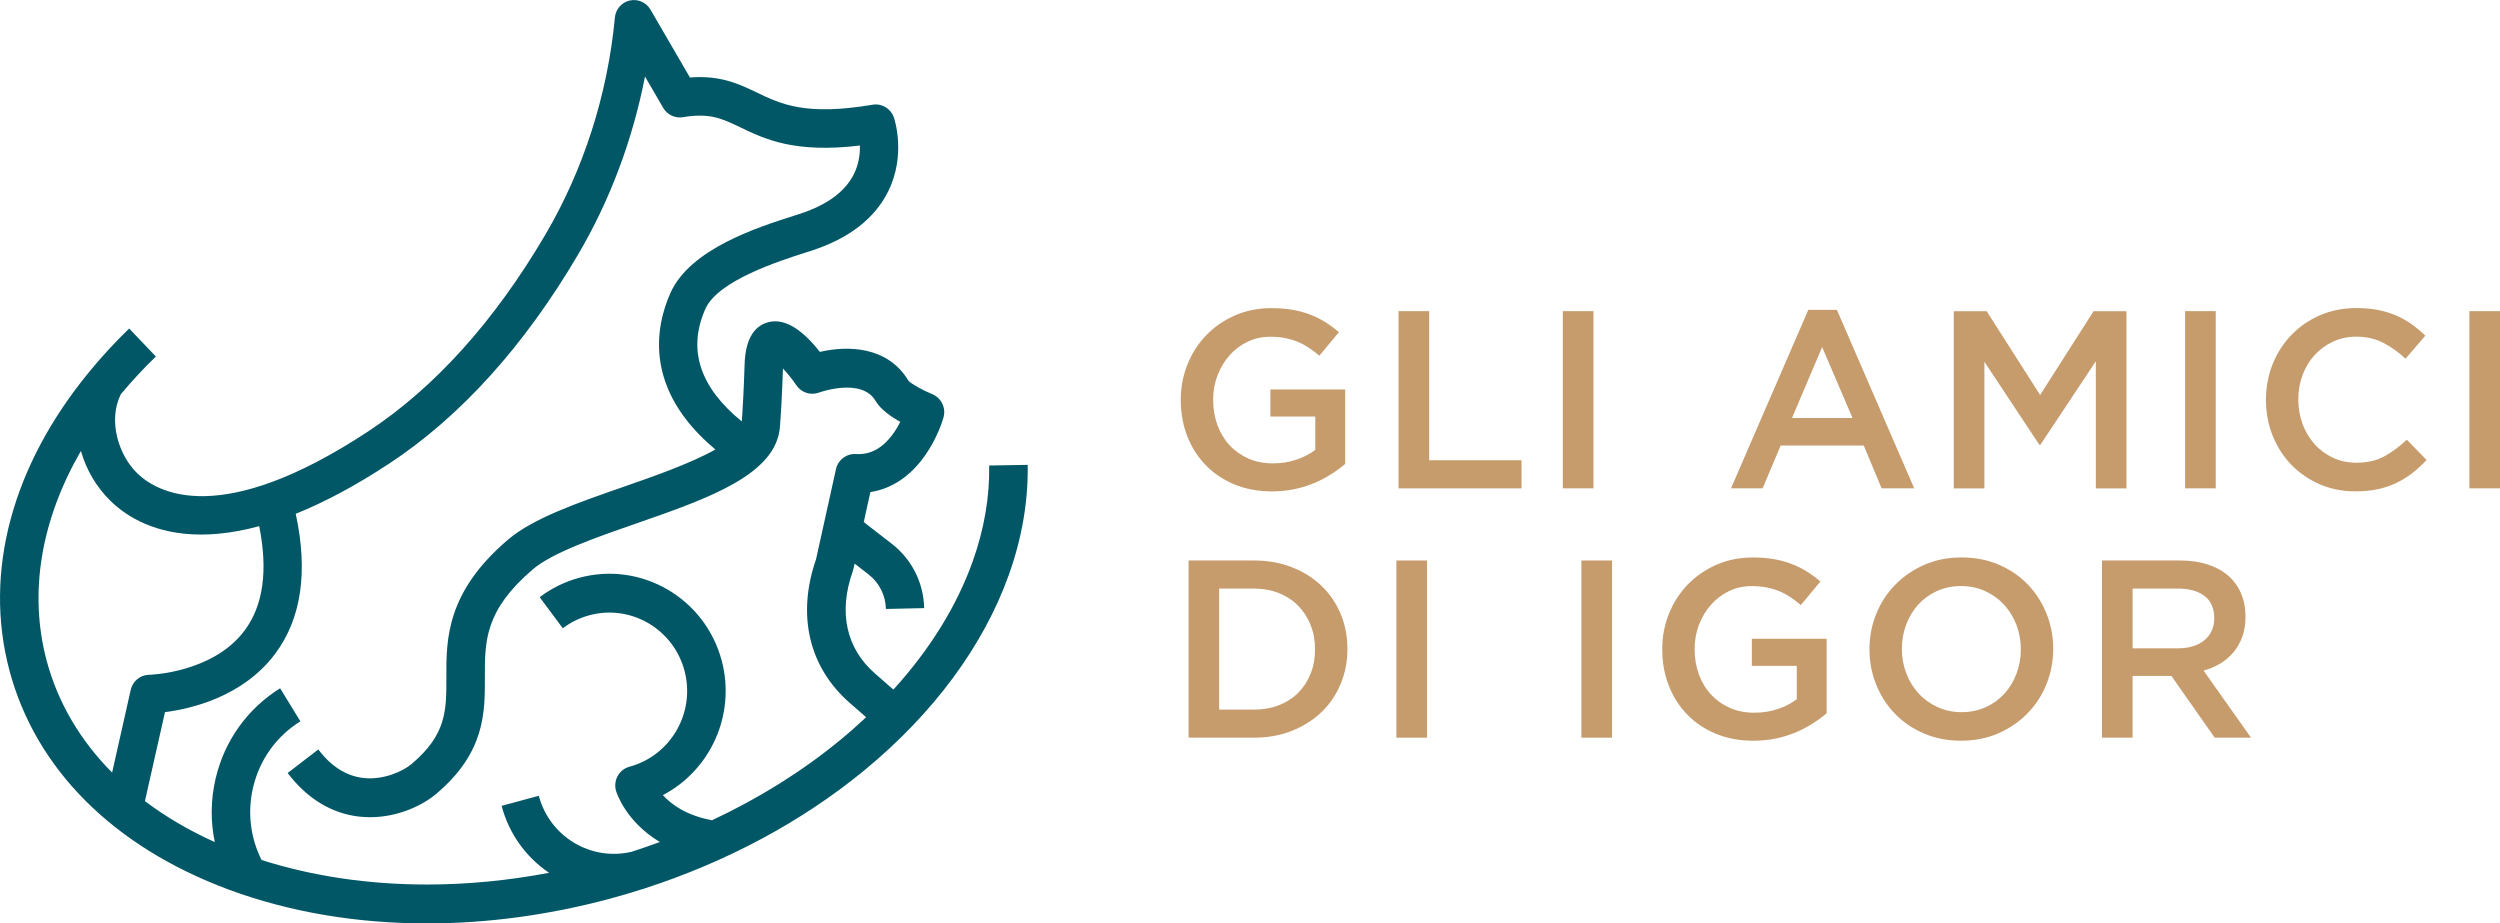 <?xml version="1.0" encoding="UTF-8"?> <svg xmlns="http://www.w3.org/2000/svg" width="333" height="123" viewBox="0 0 333 123" fill="none"><g clip-path="url(#clip0_216_140)"><path d="M177.255 63.194C176.554 63.644 175.794 64.038 174.98 64.375C174.167 64.711 173.291 64.977 172.357 65.168C171.419 65.359 170.439 65.453 169.416 65.453C167.587 65.453 165.928 65.144 164.433 64.527C162.941 63.91 161.662 63.054 160.604 61.963C159.546 60.873 158.725 59.587 158.147 58.102C157.566 56.617 157.279 55.01 157.279 53.279C157.279 51.547 157.574 50.043 158.167 48.557C158.756 47.072 159.589 45.775 160.658 44.665C161.728 43.551 163.003 42.672 164.487 42.019C165.967 41.366 167.591 41.042 169.35 41.042C170.377 41.042 171.307 41.116 172.14 41.261C172.977 41.405 173.748 41.616 174.465 41.886C175.178 42.156 175.852 42.488 176.488 42.883C177.123 43.277 177.743 43.731 178.344 44.246L175.736 47.381C175.29 46.998 174.833 46.65 174.364 46.337C173.895 46.025 173.407 45.759 172.892 45.544C172.38 45.329 171.815 45.161 171.202 45.04C170.59 44.915 169.916 44.856 169.179 44.856C168.11 44.856 167.11 45.075 166.188 45.517C165.262 45.955 164.46 46.56 163.782 47.326C163.1 48.092 162.565 48.983 162.177 49.996C161.786 51.008 161.592 52.091 161.592 53.24C161.592 54.455 161.782 55.581 162.162 56.62C162.542 57.656 163.08 58.551 163.782 59.306C164.483 60.06 165.32 60.65 166.289 61.08C167.257 61.506 168.346 61.721 169.548 61.721C170.664 61.721 171.702 61.557 172.675 61.228C173.644 60.9 174.484 60.466 175.197 59.923V55.483H169.214V51.876H179.177V61.791C178.596 62.288 177.956 62.757 177.255 63.206V63.194Z" fill="#C69C6D"></path><path d="M186.284 41.444H190.364V61.306H202.668V65.051H186.284V41.448V41.444Z" fill="#C69C6D"></path><path d="M212.251 41.444V65.047H208.17V41.444H212.251Z" fill="#C69C6D"></path><path d="M254.976 65.047H250.629L248.253 59.348H237.186L234.78 65.047H230.568L240.864 41.276H244.677L254.973 65.047H254.976ZM242.708 46.232L238.697 55.675H246.754L242.708 46.232Z" fill="#C69C6D"></path><path d="M271.779 59.251H271.643L264.323 48.19V65.051H260.243V41.448H264.621L271.744 52.61L278.866 41.448H283.245V65.051H279.164V48.124L271.775 59.251H271.779Z" fill="#C69C6D"></path><path d="M295.137 41.444V65.047H291.057V41.444H295.137Z" fill="#C69C6D"></path><path d="M321.336 63.007C320.677 63.511 319.972 63.953 319.213 64.32C318.453 64.691 317.624 64.973 316.721 65.164C315.818 65.356 314.822 65.449 313.729 65.449C312.013 65.449 310.432 65.133 308.983 64.504C307.533 63.874 306.282 63.014 305.22 61.924C304.162 60.834 303.333 59.548 302.728 58.063C302.128 56.577 301.825 54.983 301.825 53.275C301.825 51.567 302.12 50.004 302.713 48.518C303.302 47.033 304.135 45.736 305.204 44.626C306.274 43.516 307.545 42.636 309.017 41.995C310.49 41.354 312.114 41.034 313.9 41.034C314.97 41.034 315.946 41.124 316.826 41.304C317.705 41.483 318.515 41.737 319.248 42.062C319.984 42.386 320.662 42.777 321.286 43.227C321.91 43.676 322.499 44.172 323.057 44.712L320.414 47.78C319.476 46.904 318.484 46.193 317.438 45.654C316.392 45.114 315.198 44.844 313.861 44.844C312.745 44.844 311.714 45.063 310.769 45.501C309.82 45.939 309.002 46.537 308.312 47.287C307.622 48.042 307.088 48.921 306.708 49.933C306.328 50.946 306.138 52.036 306.138 53.205C306.138 54.373 306.328 55.471 306.708 56.491C307.088 57.515 307.622 58.407 308.312 59.173C309.002 59.939 309.823 60.537 310.769 60.978C311.714 61.416 312.745 61.635 313.861 61.635C315.287 61.635 316.512 61.361 317.539 60.81C318.566 60.259 319.577 59.513 320.581 58.567L323.223 61.264C322.623 61.916 321.991 62.495 321.336 62.999V63.007Z" fill="#C69C6D"></path><path d="M333 41.444V65.047H328.92V41.444H333Z" fill="#C69C6D"></path><path d="M178.576 91.096C177.976 92.546 177.123 93.801 176.019 94.856C174.915 95.911 173.601 96.744 172.074 97.349C170.547 97.955 168.87 98.26 167.044 98.26H158.318V74.657H167.044C168.873 74.657 170.547 74.954 172.074 75.552C173.601 76.147 174.915 76.975 176.019 78.03C177.123 79.086 177.976 80.336 178.576 81.775C179.177 83.213 179.479 84.764 179.479 86.43C179.479 88.094 179.177 89.65 178.576 91.1V91.096ZM174.577 83.26C174.186 82.279 173.64 81.427 172.934 80.704C172.229 79.981 171.377 79.418 170.369 79.011C169.362 78.605 168.246 78.402 167.017 78.402H162.391V94.52H167.017C168.246 94.52 169.362 94.324 170.369 93.926C171.373 93.531 172.229 92.976 172.934 92.265C173.64 91.553 174.186 90.705 174.577 89.724C174.969 88.743 175.163 87.665 175.163 86.492C175.163 85.32 174.965 84.241 174.577 83.26Z" fill="#C69C6D"></path><path d="M190.081 74.657V98.26H186.001V74.657H190.081Z" fill="#C69C6D"></path><path d="M214.723 74.657V98.26H210.642V74.657H214.723Z" fill="#C69C6D"></path><path d="M241.387 96.407C240.685 96.857 239.926 97.252 239.112 97.588C238.298 97.924 237.423 98.19 236.489 98.381C235.551 98.573 234.571 98.667 233.548 98.667C231.719 98.667 230.06 98.358 228.564 97.74C227.073 97.123 225.794 96.267 224.736 95.176C223.678 94.086 222.857 92.8 222.279 91.315C221.698 89.83 221.411 88.223 221.411 86.492C221.411 84.761 221.706 83.256 222.299 81.771C222.888 80.285 223.721 78.988 224.79 77.878C225.86 76.764 227.135 75.885 228.619 75.232C230.099 74.579 231.723 74.255 233.482 74.255C234.509 74.255 235.439 74.329 236.272 74.474C237.109 74.618 237.88 74.829 238.597 75.099C239.31 75.369 239.984 75.701 240.62 76.096C241.255 76.49 241.875 76.944 242.476 77.46L239.868 80.594C239.422 80.211 238.965 79.863 238.496 79.551C238.027 79.238 237.539 78.972 237.024 78.757C236.512 78.542 235.946 78.374 235.334 78.253C234.722 78.128 234.048 78.07 233.311 78.07C232.242 78.07 231.242 78.288 230.32 78.73C229.394 79.168 228.592 79.773 227.913 80.54C227.231 81.306 226.697 82.197 226.309 83.209C225.918 84.221 225.724 85.304 225.724 86.453C225.724 87.668 225.914 88.794 226.294 89.834C226.673 90.869 227.212 91.764 227.913 92.519C228.615 93.273 229.452 93.863 230.421 94.293C231.389 94.719 232.478 94.934 233.679 94.934C234.795 94.934 235.834 94.77 236.807 94.442C237.775 94.113 238.616 93.68 239.329 93.136V88.696H233.346V85.089H243.309V95.004C242.728 95.501 242.088 95.97 241.387 96.419V96.407Z" fill="#C69C6D"></path><path d="M272.584 91.147C271.984 92.632 271.135 93.93 270.042 95.04C268.95 96.153 267.655 97.033 266.164 97.686C264.672 98.338 263.021 98.663 261.215 98.663C259.409 98.663 257.759 98.342 256.267 97.701C254.775 97.06 253.492 96.189 252.423 95.087C251.353 93.984 250.516 92.691 249.916 91.209C249.315 89.724 249.013 88.153 249.013 86.488C249.013 84.823 249.315 83.252 249.916 81.767C250.516 80.282 251.365 78.984 252.458 77.874C253.55 76.76 254.841 75.881 256.336 75.228C257.828 74.575 259.479 74.251 261.285 74.251C263.091 74.251 264.738 74.572 266.233 75.213C267.725 75.853 269.008 76.725 270.077 77.827C271.147 78.929 271.984 80.223 272.584 81.704C273.185 83.189 273.487 84.761 273.487 86.426C273.487 88.091 273.185 89.662 272.584 91.147ZM268.589 83.24C268.198 82.216 267.652 81.325 266.95 80.559C266.249 79.797 265.408 79.187 264.428 78.738C263.447 78.288 262.378 78.062 261.219 78.062C260.06 78.062 258.995 78.281 258.026 78.718C257.057 79.156 256.224 79.754 255.534 80.504C254.845 81.259 254.302 82.146 253.915 83.17C253.523 84.194 253.329 85.276 253.329 86.426C253.329 87.575 253.523 88.657 253.915 89.681C254.306 90.705 254.852 91.596 255.554 92.362C256.255 93.128 257.096 93.734 258.076 94.184C259.057 94.633 260.126 94.86 261.285 94.86C262.444 94.86 263.509 94.641 264.478 94.203C265.447 93.766 266.276 93.171 266.97 92.417C267.659 91.663 268.202 90.776 268.589 89.752C268.981 88.728 269.174 87.645 269.174 86.496C269.174 85.347 268.981 84.264 268.589 83.24Z" fill="#C69C6D"></path><path d="M294.998 98.26L289.228 90.033H284.062V98.26H279.982V74.657H290.413C291.75 74.657 292.959 74.833 294.041 75.181C295.122 75.529 296.036 76.025 296.78 76.666C297.528 77.307 298.102 78.093 298.501 79.027C298.904 79.961 299.101 81.001 299.101 82.146C299.101 83.135 298.962 84.018 298.683 84.792C298.404 85.566 298.02 86.254 297.528 86.848C297.036 87.442 296.451 87.95 295.773 88.364C295.095 88.778 294.339 89.099 293.517 89.326L299.838 98.26H294.99H294.998ZM293.657 79.398C292.808 78.734 291.611 78.398 290.069 78.398H284.066V86.355H290.103C291.58 86.355 292.754 85.996 293.626 85.273C294.498 84.55 294.936 83.58 294.936 82.361C294.936 81.052 294.509 80.063 293.661 79.398H293.657Z" fill="#C69C6D"></path><path d="M30.45 118.49C38.545 121.491 47.523 123 56.87 123C64.872 123 73.137 121.894 81.344 119.678C82.763 119.295 84.162 118.877 85.553 118.435C85.63 118.416 85.704 118.4 85.781 118.38V118.365C96.755 114.832 106.827 109.438 115.119 102.618C124.357 95.02 131.026 85.984 134.405 76.49C136.133 71.632 136.967 66.731 136.889 61.92L131.759 62.006C131.828 66.192 131.096 70.476 129.577 74.743C127.45 80.719 123.85 86.523 118.998 91.854L116.526 89.689C112.701 86.344 111.659 81.521 113.585 76.104C113.627 75.983 113.662 75.861 113.685 75.74L113.833 75.072L115.693 76.514C117.119 77.62 117.963 79.297 118.002 81.114L123.098 81.001C123.024 77.62 121.455 74.501 118.8 72.442L115.053 69.538L115.933 65.547C118.789 65.106 121.288 63.433 123.245 60.63C124.919 58.239 125.605 55.85 125.679 55.589C126.027 54.318 125.373 52.986 124.16 52.493C122.873 51.973 121.358 51.114 121.001 50.707C118.27 46.13 112.949 45.998 109.206 46.873C107.265 44.395 104.742 42.199 102.231 42.945C100.286 43.523 99.259 45.439 99.177 48.636C99.177 48.667 99.081 51.93 98.887 54.956L98.805 56.132C93.183 51.563 91.551 46.525 93.966 41.128C95.651 37.36 103.831 34.749 107.323 33.635L108.078 33.393C113.065 31.779 116.506 29.121 118.308 25.486C120.726 20.609 119.134 15.845 119.064 15.641C118.657 14.457 117.464 13.742 116.235 13.949C107.319 15.454 104.029 13.871 100.848 12.343C98.445 11.19 95.973 9.998 91.9 10.322L86.642 1.278C86.084 0.317 84.972 -0.172 83.89 0.066C82.809 0.309 82.007 1.223 81.903 2.333C80.938 12.593 77.733 22.594 72.637 31.263C65.844 42.812 57.904 51.63 49.027 57.472C29.446 70.37 21.014 65.676 18.298 63.057C15.81 60.662 14.341 56.042 16.089 52.521C17.515 50.809 19.073 49.124 20.762 47.487L17.205 43.758C15.283 45.622 13.52 47.541 11.908 49.499C11.908 49.499 11.908 49.499 11.908 49.503C1.639 61.975 -2.236 76.158 1.256 89.298C4.743 102.43 15.113 112.795 30.454 118.49H30.45ZM51.809 61.772C61.342 55.495 69.824 46.107 77.016 33.878C81.259 26.659 84.282 18.584 85.913 10.193L88.343 14.375C88.878 15.293 89.92 15.786 90.962 15.61C94.543 15.008 96.174 15.79 98.647 16.978C101.878 18.534 105.835 20.433 114.538 19.386C114.565 20.476 114.41 21.867 113.713 23.243C112.538 25.561 110.117 27.327 106.517 28.492L105.78 28.727C100.941 30.27 91.935 33.143 89.312 39.005C87.32 43.457 85.653 51.833 95.291 59.872C91.962 61.748 86.894 63.511 83.049 64.847C76.846 67.005 70.987 69.045 67.646 71.898C59.42 78.918 59.439 85.195 59.455 90.236C59.466 94.649 59.478 97.838 54.804 101.782C53.723 102.692 51.123 103.939 48.395 103.626C46.128 103.368 44.109 102.09 42.401 99.827L38.316 102.962C40.87 106.347 44.16 108.355 47.822 108.77C48.318 108.824 48.806 108.852 49.29 108.852C53.045 108.852 56.312 107.257 58.098 105.749C64.616 100.246 64.6 94.918 64.585 90.217C64.57 85.437 64.558 81.31 70.96 75.846C73.571 73.618 79.24 71.644 84.724 69.737C94.376 66.38 103.494 63.206 103.897 56.738L103.998 55.299C104.165 52.681 104.261 49.988 104.292 49.081C104.889 49.722 105.552 50.539 106.079 51.321C106.741 52.302 107.985 52.7 109.09 52.29C109.148 52.27 114.763 50.242 116.619 53.392C117.281 54.522 118.642 55.479 119.92 56.191C119.672 56.683 119.358 57.222 118.983 57.746C117.58 59.704 115.952 60.595 114.007 60.478C112.744 60.4 111.624 61.256 111.349 62.499L108.694 74.509C106.118 81.911 107.741 88.861 113.158 93.601L115.367 95.532C114.251 96.579 113.093 97.607 111.876 98.604C106.834 102.751 101.08 106.339 94.841 109.258C91.427 108.621 89.424 107.159 88.292 105.909C94.613 102.614 98.046 95.208 96.132 87.997C93.923 79.68 85.417 74.728 77.171 76.956C75.245 77.475 73.467 78.347 71.886 79.547L74.966 83.686C76.024 82.885 77.21 82.302 78.5 81.954C84.014 80.465 89.699 83.776 91.175 89.337C92.652 94.899 89.37 100.632 83.856 102.122C83.185 102.301 82.612 102.751 82.275 103.364C81.937 103.978 81.86 104.705 82.065 105.377C82.131 105.6 83.363 109.454 87.893 112.154C86.657 112.612 85.409 113.045 84.146 113.452C78.729 114.746 73.219 111.459 71.769 105.999L66.813 107.339C67.794 111.025 70.022 114.155 73.137 116.258C67.604 117.309 62.144 117.818 56.874 117.818C48.988 117.818 41.525 116.684 34.84 114.55C33.345 111.568 32.938 108.187 33.709 104.897C34.573 101.203 36.809 98.073 40.01 96.079L37.313 91.678C32.949 94.399 29.896 98.674 28.718 103.708C28.055 106.534 28.032 109.411 28.609 112.166C25.211 110.634 22.088 108.809 19.305 106.71L21.975 94.856C25.401 94.422 32.333 92.839 36.631 87.11C40.145 82.427 41.064 76.15 39.39 68.439C43.288 66.872 47.434 64.648 51.805 61.772H51.809ZM10.78 60.072C11.486 62.557 12.838 64.902 14.772 66.77C16.942 68.861 20.728 71.203 26.788 71.203C27.489 71.203 28.226 71.171 28.989 71.105C30.76 70.948 32.608 70.605 34.526 70.085C35.712 75.986 35.065 80.657 32.581 83.983C28.346 89.658 19.945 89.881 19.867 89.881C18.689 89.896 17.674 90.725 17.414 91.882L14.934 102.907C10.745 98.686 7.719 93.664 6.204 87.962C3.805 78.929 5.472 69.24 10.773 60.075L10.78 60.072Z" fill="#025766"></path></g><defs><clipPath id="clip0_216_140"><rect width="333" height="123" fill="white"></rect></clipPath></defs></svg> 